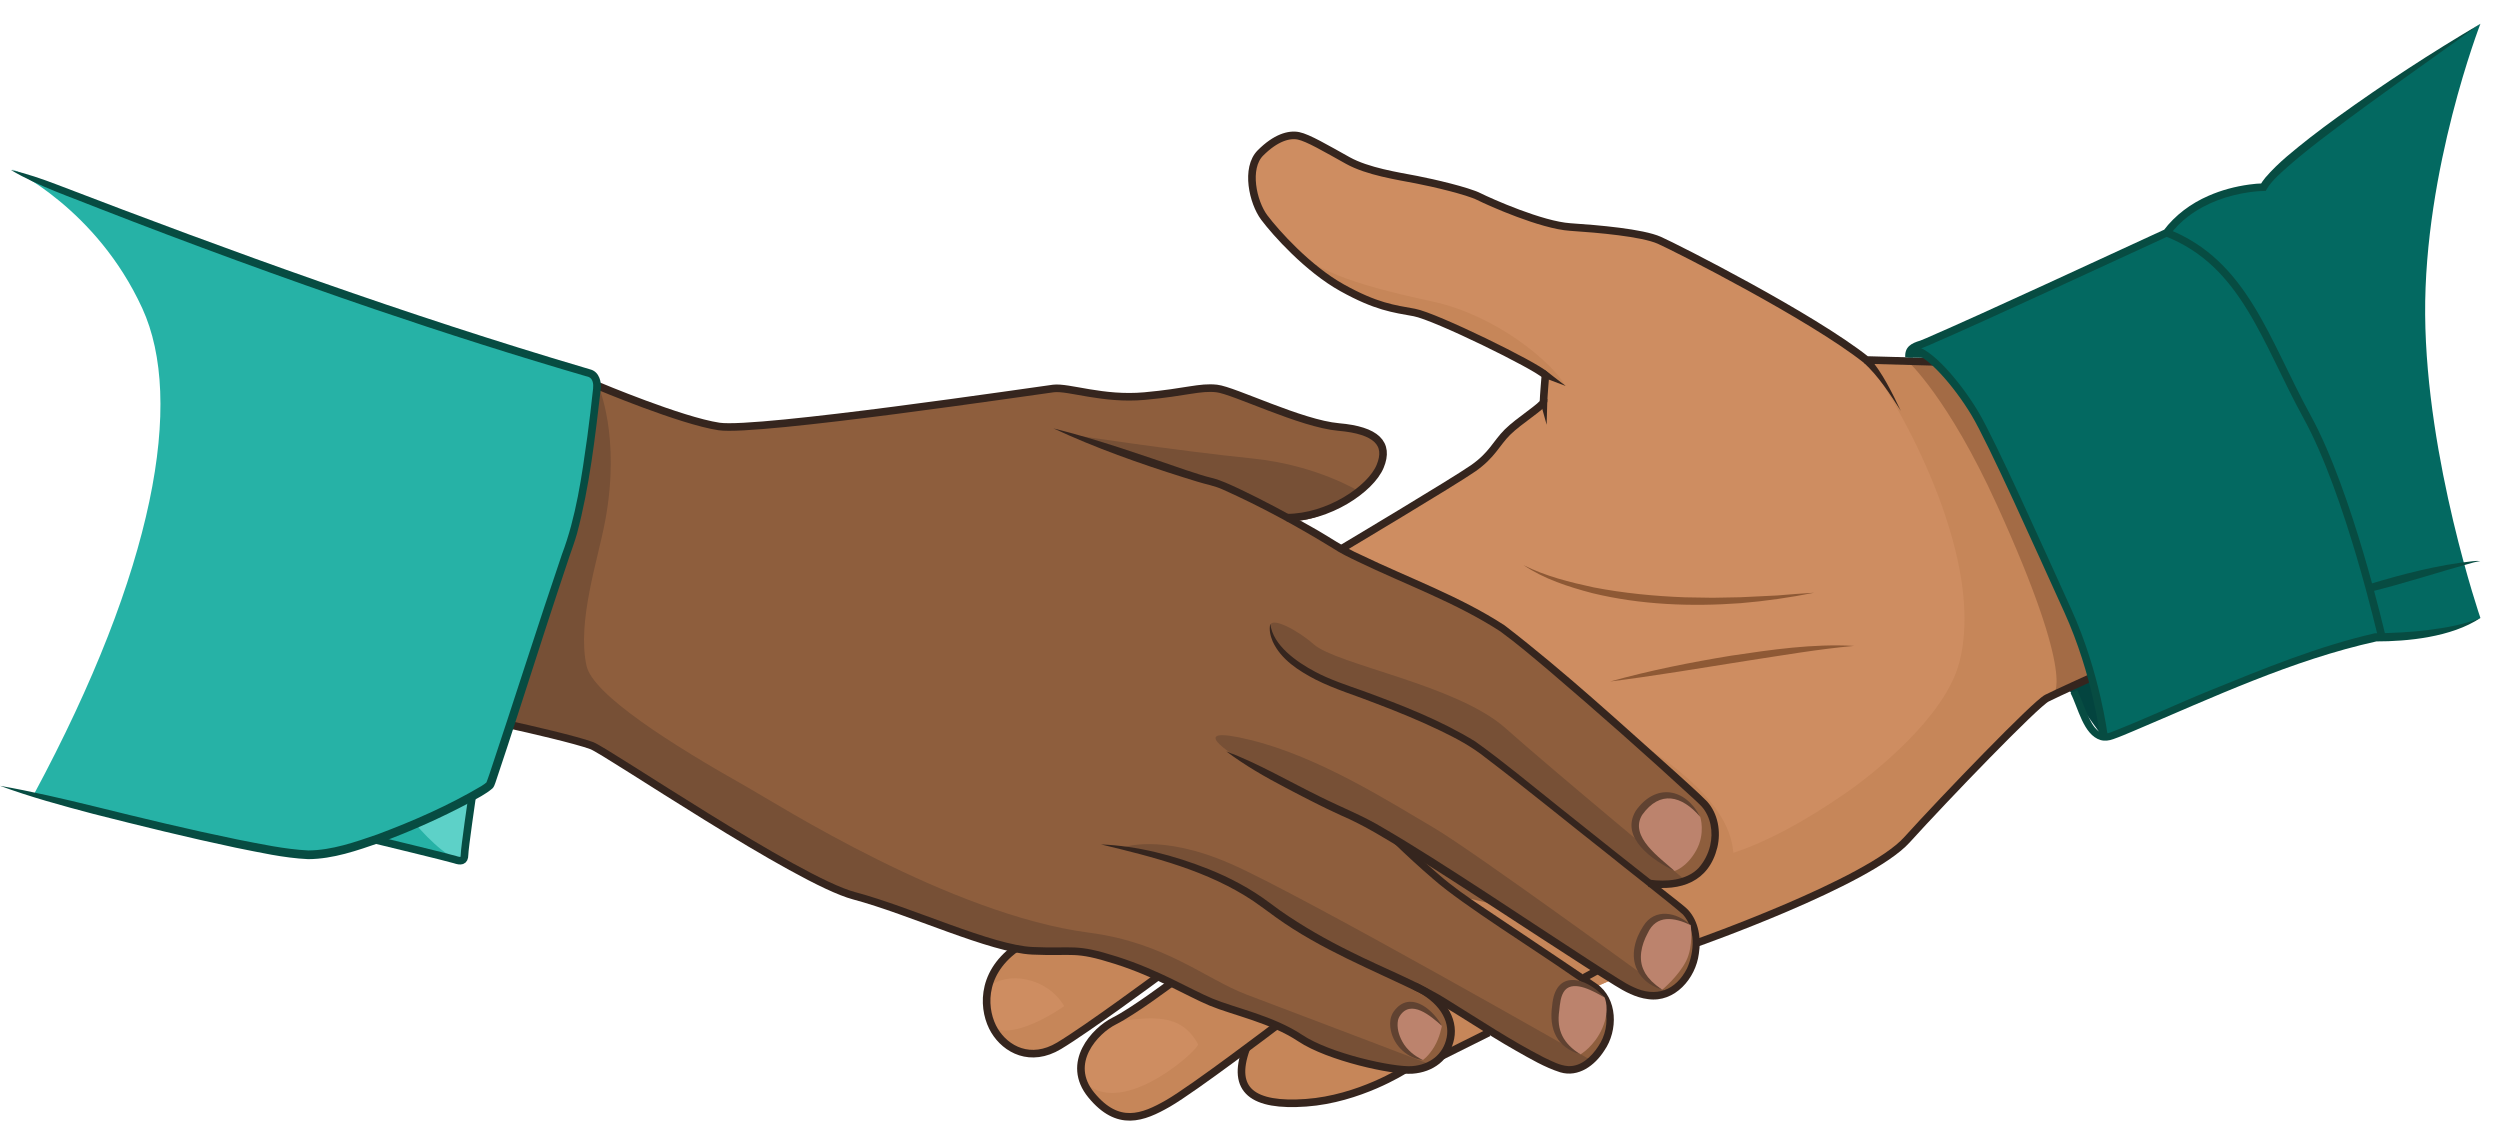 <?xml version="1.0" encoding="UTF-8"?><svg xmlns="http://www.w3.org/2000/svg" viewBox="0 0 1316 595"><defs><style>.cls-1 {
        stroke: #35251e;
      }

      .cls-1, .cls-2 {
        fill: none;
        stroke-miterlimit: 10;
        stroke-width: 4px;
      }

      .cls-2 {
        stroke: #074c42;
      }

      .cls-3 {
        fill: #5dd1c8;
      }

      .cls-3, .cls-4, .cls-5, .cls-6, .cls-7, .cls-8, .cls-9, .cls-10, .cls-11, .cls-12, .cls-13, .cls-14, .cls-15, .cls-16 {
        stroke-width: 0px;
      }

      .cls-4 {
        fill: #775036;
      }

      .cls-5 {
        fill: #ce8d61;
      }

      .cls-6 {
        fill: #8e5e3d;
      }

      .cls-7 {
        fill: #a36b45;
      }

      .cls-8 {
        fill: #03443f;
      }

      .cls-9 {
        fill: #036961;
      }

      .cls-10 {
        fill: #bc836d;
      }

      .cls-11 {
        fill: #8e5935;
      }

      .cls-12 {
        fill: #35251e;
      }

      .cls-13 {
        fill: #074c42;
      }

      .cls-14 {
        fill: #604231;
      }

      .cls-15 {
        fill: #c68659;
      }

      .cls-16 {
        fill: #26b2a6;
      }</style></defs><g id="no_borders" data-name="no borders"><polygon class="cls-8" points="1089 363 1099.88 356.58 1106.82 387.87 1089 363"/><path class="cls-9" d="M1305.69,12.51s-105.19,67.99-114.19,85.99c0,0-33,0-51,24,0,0-123,57-130,59l-4.19,2.37c8.81.37,24.19,18.63,33.19,33.63s34,71,49,104,19,66,19,66h3.67c13.33-4,91.33-42,139.33-52,0,0,35.37.59,55.19-10.2,0,0-28.5-82.98-29.09-159.64s29.09-153.16,29.09-153.16Z"/><polygon class="cls-3" points="250 409 244 453 198 439 250 409"/><path class="cls-16" d="M214.5,428.5s.27.37.78,1.02c3,3.89,14.27,17.79,25.78,23.41l-51.55-13.44,25-11Z"/><path class="cls-16" d="M17.82,418.16s117.18,31.84,145.18,31.84,93-33,95-37,33-102,42-127c7.08-19.68,12.31-63.51,14.21-81.29.52-4.81-1.55-7.59-3.71-8.21C168.5,155.5,6,89,6,89c0,0,44.72,20.57,68.91,73.31,22.22,48.44,6.67,137.33-57.08,255.85Z"/><path class="cls-5" d="M1018.5,190.5l-36-1c-29-23-100-59-109-63s-32-6-47-7-42-13-48-16-15-5-24-6-43-11-45-13-21-12-26-13-12,1-20,9-4,26,2,34,23,27,41,37,27,11,38,13,64,28,69,33c0,0-1,12-1,14s-13,10-19,16-8,12-18,19-69.52,42.5-69.52,42.5l-171.41,210.33c-18.94,13.83-17.06,33.17-11.06,43.17s19,17,34,8,52.03-36.42,52.03-36.42l7.07,3.33s-20.09,15.08-30.09,20.08-26,22-12,39,27,12,40.37,4.33l41.13-28.83c-8,22,3.5,30.5,31.5,28.5s51.72-17.24,51.72-17.24l153.66-66.79s90.62-31.97,110.86-54.32,67.76-71.65,73.76-74.65,23.52-10.92,23.52-10.92l-23.02-55.58-33-73-26.5-37.5Z"/><path id="skugga" class="cls-15" d="M684.16,315.77l-149.6,183.56c-8.39,6.12-12.69,13.33-14.36,20.32,10.08-8.66,31.01-5.27,39.99,9.97,0,0-29.47,21.17-39.99,9.02-2.65-3.06,15,31.7,44.23,7.44,15-10.53,45.09-32.01,45.09-32.01l7.07,3.33s-20.09,15.08-30.09,20.08c-.27.13-.54.28-.82.43,20.49-2.52,35.79-5.09,44.96,11.76,1.13,2.07-36.03,36.36-56.92,22.29-2.37-1.59,9.48,40.74,62.56-6.05l19.72-13.93c-.65,1.8-1.17,3.5-1.56,5.12-4.57,33.97,30.48,23.54,46.57,21.41,13.95-4.97,38.21-15.28,38.21-15.28l153.66-66.79s6.27-2.21,15.88-5.88l-13.36-10.4s21.68-8.06,16.4-35.8c-12.7-66.68-227.64-128.62-227.64-128.62Z"/><path id="v_hand" data-name="v hand" class="cls-6" d="M315,203.18s43.5,18.32,63.5,21.32,168-19,176-20,26,6,48,4,29-5,38-4,44.41,18.56,64.21,20.28,26.79,8.72,21.79,20.72-25,27-47,27l24,15c12,8,67,29,87,43s98,84,106,92,9,23.33,0,34.67-28.5,7.83-28.5,7.83l17.5,13.5c11,9,8,28,2,36s-16,15-34,4-54-35-65-42l-19.31-4.47c13.69,9.53,60.31,40.47,70.31,47.47s8.8,20.52,6.5,26.5c-2.5,6.5-11.5,20.5-24.5,16.5s-42-23-63-36l-13.75-7.4c14.25,6.6,20.75,17.4,18.75,27.4s-10,16-20.15,16.71-43.85-6.71-58.85-16.71-35-14-47-19-28-15-50-22-22-4-44-5-64-21-94-29-130-76-138-79-34-9-42.98-10.93c0,0,45.48-122.21,46.48-178.39Z"/><path class="cls-15" d="M1101.02,356.58s-17.52,7.92-23.52,10.92-53.52,52.3-73.76,74.65-110.86,54.32-110.86,54.32l6.97-44.57s24.53-1.61,72.34-34.87c14.32-9.96,51.24-39.35,59-67.65,14.22-51.87-26.69-129.53-48.69-159.87,0,0,34.09.42,34.64.19,30.6,25.04,78.89,147.86,83.87,166.9"/><path id="skugga-2" data-name="skugga" class="cls-4" d="M716,259s-22.31-14.18-56.98-17.69c-38.94-3.94-94.02-12.31-94.02-12.31l72,23,44,22s13,2,35-15Z"/><path class="cls-4" d="M691.59,339.2c12.09,10.67,75.32,21.33,100.8,44.02s95.22,80.5,95.22,80.5l-19.61,1.28-57.09-46.4s-51.16-41.17-69.51-43.6-72.73-27.46-72.74-45.41c0-5.43,14.25,1.95,22.93,9.61Z"/><path class="cls-4" d="M754.65,435.68c20.86,12.19,123.22,86.96,123.22,86.96,0,0-2.59,5.69-17.13-.49s-119.42-76.1-119.42-76.1l-89.96-47.33s-29.86-18.16,6.64-9.27,73.83,32.89,96.65,46.22Z"/><path class="cls-4" d="M590.63,446.26s19.72-7.91,57.06,8.38,190,103.54,190,103.54c0,0-1.2,6.25-12.64,4.98s-68.92-38.99-68.92-38.99c0,0-83.46-37.51-91.51-49.08s-73.99-28.84-73.99-28.84"/><path class="cls-15" d="M754.11,158.73c33.78,7.3,62.83,32,70.07,44.45,0,0-60.77-33.65-73.26-36.71s-24.05-6-33.8-9.6c-14.65-5.41-39.03-27.99-39.03-27.99,14.52,12.77,28.98,19.68,76.01,29.85Z"/><path class="cls-7" d="M1051.19,265.8c42.78,94.03,29.41,100.19,29.41,100.19l20.43-9.42s-29.72-74.87-52.89-122.6-30.99-44.29-30.99-44.29l-12.94.42s21.21,19.07,46.98,75.7Z"/><path class="cls-4" d="M656.22,523.55c-21.65-8.18-42.58-27.32-82.96-32.6-73.11-9.56-164.27-67.79-179.78-76.52-39.82-22.43-81.41-48.74-84.74-64-5.07-23.25,5.98-55.5,9.85-76.36,8.26-44.44-3.6-70.89-3.6-70.89,0,0-6.34,43.87-11.55,70.89-5.21,27.02-34.93,107.5-34.93,107.5,16.14,2.04,31.72,6.43,47,12.49,0,0,103.38,67.33,124.01,73.78-.08-.39-.29-.83-.6-1.33,21.38,8.3,50.78,17.89,50.78,17.89,0,0,15.94,8.72,44.86,14.93,13.67,2.94,31.81,0,50.46,5.4,21.24,6.15,39.58,16.98,44.01,18.86,14.84,6.28,46.59,17.88,46.59,17.88,0,0,33.64,21.74,64.07,21.23,11.5-.2,13.59-2.24,13.59-2.24,0,0-53.96-20.62-97.05-36.9Z"/></g><g id="borders"><g id="v_hand-2" data-name="v hand"><path class="cls-1" d="M315,203.18s43.5,18.32,63.5,21.32,168-19,176-20,26,6,48,4,29-5,38-4,44.41,18.56,64.21,20.28,26.79,8.72,21.79,20.72-27.21,27-49.21,27"/><path class="cls-12" d="M554.5,225.5c23.51,5.85,46.86,14.09,69.77,21.94,4.52,1.46,9.24,3.1,13.8,4.19,5.08,1.3,9.35,3.46,13.99,5.55,13.28,6.3,26.19,13.27,38.97,20.52,8.46,4.7,16.39,10.45,25.3,14.35,25.18,12.16,52.14,21.78,75.74,37.18,31.97,24.63,61.58,52.02,91.68,78.82,4.97,4.58,10.09,9.03,14.86,13.84,5.79,6.43,7.36,15.87,5.42,24.09-4.45,18.21-19.15,23.31-36.38,20.92,0,0,.69-3.84.69-3.84,8.64,1.2,19.34.48,25.68-6.04,3.02-3.31,5.19-7.55,6.21-11.93,1.66-7.08.39-15.1-4.51-20.59-1.24-1.3-2.51-2.47-3.82-3.7-25.09-23.08-50.68-45.69-76.61-67.82-8.37-7.04-16.69-14.15-25.47-20.57-23.47-15.24-49.95-24.67-75.16-36.84-4.43-2.13-9.03-4.29-13.11-7.03-18.55-11.38-37.86-21.91-57.74-30.8-4.56-2.1-9.2-2.81-13.77-4.27,0,0-7.02-2.18-7.02-2.18-23.31-7.33-46.34-15.48-68.52-25.8h0Z"/><path class="cls-12" d="M668.71,328.45c1.3,11.33,14.11,20.15,23.51,25.12,7.6,4.12,17.15,7.26,25.34,10.15,20.23,7.43,40.48,15.24,58.95,26.55,15,10.7,29.21,22.64,43.61,34.08,16.35,13.16,40.94,32.56,57.62,45.72,2.12,1.76,8.91,6.81,10.86,8.87,5.66,6.15,6.95,15.15,5.67,23.14-1.66,12.96-12.65,25.83-26.68,23.87-6.63-.79-12.45-4.05-17.64-7.28-5.23-3.23-10.41-6.52-15.58-9.83-29.73-19.08-62.7-41.07-92.64-59.8-11.66-7.16-23.35-14.49-35.91-19.87-9.81-4.45-19.37-9.43-28.9-14.44-10.88-5.68-21.54-11.79-31.43-19.23,17.33,6.57,33.1,15.91,49.64,23.99,10.97,5.47,22.6,9.99,33.05,16.36,29.76,17.23,78.97,50.52,108.4,69.54,5.14,3.33,10.29,6.64,15.47,9.87,2.55,1.61,5.06,3.12,7.78,4.35,11.89,5.66,22.26,1.82,28.23-9.85,3.99-8.85,4.54-20.81-2.13-28.35-6.64-5.92-31.88-25.49-39.21-31.52-21.64-17.02-42.98-34.54-64.91-51.2-7.17-5.72-15.09-9.95-23.31-13.92-10.96-5.31-22.28-9.91-33.69-14.28-10.47-4.16-22.14-7.62-32.21-12.73-8.91-4.63-18.26-10.52-22.63-20.04-1.21-2.9-2.05-6.17-1.3-9.28h0Z"/><path class="cls-12" d="M579.5,444.5c19.46.77,38.54,5.79,56.6,12.96,11.23,4.47,22.34,10.36,32.08,17.67,0,0,5.78,4.24,5.78,4.24,11.77,8.21,24.34,15.35,37.22,21.69,17.2,8.7,35.66,15.51,51.96,25.97,16.37,10.12,32.44,20.83,49.56,29.6,4.12,1.91,8.22,4.25,12.78,4.57,6.77.34,12.25-4.92,15.76-10.28,3.87-5.6,5.28-12.62,3.9-19.27-.89-4.34-3.27-8.14-6.9-10.68-3.94-2.73-7.95-5.44-11.94-8.14-16.73-11.76-56.54-36.64-71.46-49.75-7.38-6.32-14.5-12.87-21.48-19.62,0,0,2.58-2.64,2.58-2.64,6.91,6.67,14.02,13.19,21.31,19.43,7.27,6.36,15.05,11.76,23.08,17.12,9.03,6.09,51.97,34.8,60.11,40.45,11.24,7.75,11.4,24.73,4.06,35.22-4.92,7.76-13.58,14.29-23.2,11.42-8.22-2.62-15.72-7.1-23.18-11.29-16.8-9.46-32.57-20.75-49.51-29.88-26.02-12.72-53.39-23.43-77.08-40.49-2.82-2.11-8.8-6.43-11.7-8.45-24.02-16.05-52.51-23.19-80.34-29.86h0Z"/><path class="cls-1" d="M268.52,381.57c8.98,1.93,34.98,7.93,42.98,10.93s108,71,138,79,72,28,94,29,22-2,44,5,38,17,50,22,32,9,47,19,48.7,17.42,58.85,16.71,18.15-6.71,20.15-16.71-4.51-20.79-18.75-27.4"/><g id="naglar"><g id="naglar-2" data-name="naglar"><path class="cls-10" d="M832,555c-16-7-13.4-20.02-13-25,2-25,25.64-4.97,25.64-4.97,0,0,3.03,6.25-1.07,15.95s-11.58,14.02-11.58,14.02Z"/><path class="cls-10" d="M875,521c-19-9-13.23-25.15-8-33,8-12,23-1,23-1,0,0,1.58,10.87-2.42,18.87s-12.58,15.13-12.58,15.13Z"/><path class="cls-10" d="M881.5,458.49c-6.5-4.51-31.5-19.49-15.5-34.49s29,6,29,6c0,0,2.88,8.65-2.12,17.65s-11.38,10.84-11.38,10.84Z"/><path class="cls-10" d="M749,558c-14-4-17.6-18.53-14-24,9.07-13.78,24,6,24,6,0,0-1,6-4,11s-6,7-6,7Z"/></g><path class="cls-14" d="M844.64,525.03c-5.22-2.85-15.94-9.33-20.85-3.79-2.34,2.86-2.6,7.05-2.99,10.64-1.56,10.54,2.19,17.57,11.19,23.13-12.5-3.54-16.7-13.3-14.94-25.57,1.62-19.39,17.61-15.37,27.58-4.41h0Z"/><path class="cls-14" d="M890,487c-8.54-4.08-18.08-5.81-22.7,4.32-3.25,6-5.08,13.6-1.84,19.81.14.26.52,1.01.65,1.26.19.29,1.16,1.67,1.37,1.98.6.73,1.36,1.46,1.97,2.19.73.69,1.51,1.3,2.26,1.99,1.05.87,2.21,1.59,3.29,2.45-2.31-.76-4.58-1.76-6.65-3.08-2.7-1.83-5.01-4.23-6.49-7.28-3.76-7.47-1.23-16.47,3.13-23.08,5.98-9.79,17.8-7.44,25.01-.56h0Z"/><path class="cls-14" d="M895,430c-9.67-11.2-21.15-14.23-30.57-1.03-6.99,11.44,9.49,22.61,17.07,29.52-11.06-5.37-28.99-17.31-20.46-31.64,10.36-14.76,26.08-12.24,33.96,3.15h0Z"/><path class="cls-14" d="M759,540c-5.71-5.06-16.44-14.44-22.27-4.99-.38.63-.62,1.26-.81,1.96-.76,3.91.38,7.92,2.31,11.4,2.38,4.32,6.29,7.44,10.78,9.63-8.1-.9-15.13-7.39-16.84-15.42-.55-2.49-.62-5.16.21-7.6.57-1.81,1.82-3.36,3.13-4.69,8.45-8.02,19.34,1.94,23.5,9.72h0Z"/></g></g><g id="h_hand" data-name="h hand"><path class="cls-1" d="M705.98,289s59.52-35.5,69.52-42.5,12-13,18-19,19-14,19-16,1-14,1-14c-5-5-58-31-69-33s-20-3-38-13-35-29-41-37-10-26-2-34,15-10,20-9,14.51,6.62,26,13c10.43,5.79,26.24,8.16,36.17,10.08,8.89,1.72,26.83,5.92,32.83,8.92s33,15,48,16,38,3,47,7,80,40,109,63l36,1"/><line class="cls-1" x1="783.64" y1="543.56" x2="759.06" y2="555.82"/><path class="cls-1" d="M1101.02,356.58s-17.52,7.92-23.52,10.92-53.52,52.3-73.76,74.65-110.86,54.32-110.86,54.32"/><g><path class="cls-1" d="M739.22,563.26s-23.72,15.24-51.72,17.24-39.5-6.5-31.5-28.5"/><path class="cls-1" d="M672.07,539.82s-43.83,33.33-57.2,41-26.37,12.67-40.37-4.33,2-34,12-39,30.09-20.08,30.09-20.08"/><path class="cls-1" d="M609.53,514.08s-37.03,27.42-52.03,36.42-28,2-34-8-7.88-29.34,11.06-43.17"/></g><path class="cls-11" d="M802.03,297.5c11.39,5.78,24.45,9.02,36.89,11.7,15.73,3.05,32.1,4.63,48.08,5.23,3.3.03,11.32.2,14.55.23,4.68-.11,9.9-.23,14.56-.27,5.71-.2,13.66-.72,19.43-.94,6.47-.53,12.94-1.08,19.46-1.44-12.79,2.55-25.71,4.43-38.72,5.5-25.99,1.91-52.62.9-78.04-5.27-12.57-3.31-25.37-7.4-36.21-14.73h0Z"/><path class="cls-11" d="M847.59,358.74c20.9-5.84,42.19-10.05,63.59-13.58,21.42-3.19,43.11-6.38,64.82-5.16-18.83,1.69-37.52,4.96-56.19,7.8-21.97,3.5-50.28,8.2-72.22,10.94h0Z"/><line class="cls-1" x1="841.09" y1="510.71" x2="834.07" y2="514.54"/></g><g id="h_ärm" data-name="h ärm"><path class="cls-13" d="M1305.69,12.51c-25.65,18.53-54.81,38.8-79.77,57.82-7.1,5.37-14.15,10.9-20.85,16.72-4.18,3.76-8.83,7.58-11.77,12.36,0,0-.62,1.08-.62,1.08-2.67.02-5.41.23-8.15.61-11.63,1.61-23.18,5.6-32.56,12.74-3.75,2.81-7.03,6.17-9.86,9.87l-.31.41-.45.21c-34.12,15.61-91.83,42.6-125.74,57.32-1.52.64-3.08,1.3-4.64,1.82-1.35.4-2.67.97-3.34,1.66-.66.67-.71,1.18-.71,3.08,0,0-4-.13-4-.13-.34-5.52,3.21-7.39,7.89-8.78,1.08-.42,2.18-.88,3.24-1.33,33.6-14.59,91.73-41.74,125.62-57.26,0,0-.76.61-.76.61,6.05-8.05,14.4-14.23,23.58-18.22,6.85-3.02,14.11-4.94,21.51-5.96,2.48-.33,4.9-.57,7.51-.62,0,0-1.79,1.11-1.79,1.11.8-1.6,1.76-2.88,2.75-4.1,6.93-8.09,15.4-14.62,23.68-21.19,4.25-3.34,10.01-7.59,14.41-10.77,24.07-17.37,49.53-34,75.13-49.04h0Z"/><path class="cls-2" d="M1107.5,387.5s-4-33-19-66-40-89-49-104-24.38-33.27-33.19-33.63"/><path class="cls-13" d="M1093.43,363.28c1.68,3.55,3,7.14,4.45,10.6,2.48,5.66,5.82,14.57,13.32,11.59,17.61-6.85,34.85-14.99,52.4-22.12,28.24-11.47,56.64-23.15,86.45-29.98,9.41-.12,18.99-.54,28.36-1.76,9.29-1.17,18.49-2.83,27.27-6.31-15.31,10.21-38.66,12.35-54.74,12.34-44.43,9.85-86.04,29.47-127.8,47.14-3.53,1.48-6.98,2.99-10.71,4.3-2.12.78-4.46,1.11-6.7.49-9.07-2.73-11.82-17.14-15.75-24.64,0,0,3.45-1.65,3.45-1.65h0Z"/><path class="cls-13" d="M1246.95,307.58c17.96-5.4,36.28-10.21,54.96-12.19,0,0,1.88-.12,1.88-.12,0,0,1.89.07,1.89.07-.93.13-2.76.51-3.67.75-17.7,4.87-36.17,10.96-53.97,15.34,0,0-1.09-3.85-1.09-3.85h0Z"/><path class="cls-2" d="M1253.85,335.48s-17.35-75.98-39.35-115.98-33-81-74-97"/></g><g id="v_ärm" data-name="v ärm"><path id="v_ärm-2" data-name="v ärm" class="cls-2" d="M248.5,419.5s-3.95,27-3.98,30.5-2.02,3.5-5.02,2.5-42.02-10.43-42.02-10.43"/><g id="v_ärm-3" data-name="v ärm"><path class="cls-13" d="M5.69,89.46c8.39,1.91,16.45,4.73,24.46,7.77,91.55,35.16,183.88,68.64,277.95,96.44,0,0,3.12.93,3.12.93,4.27,1.41,5.5,6.62,5.01,10.28-3,25.55-5.87,51.14-12.51,76.08-.98,3.54-2.85,8.71-4.07,12.24-2.6,7.58-9.45,28.54-12.04,36.44-6.88,21.06-19.77,61.65-26.78,82.24-.39,1.03-.79,2.44-1.63,3.17-3.63,3.09-7.81,5.09-11.89,7.41-15.2,8.08-30.87,15.08-47.02,21.02-12.25,4.23-24.83,8.7-38.05,8.78-13.06-.62-25.62-3.56-38.32-6.07-25.09-5.3-49.98-11.46-74.83-17.76C32.8,424.13,15.8,419.49,0,413.65c16.56,2.91,33.69,6.91,50.06,10.92,24.83,6.15,49.7,12.15,74.75,17.3,12.38,2.4,24.97,5.17,37.5,5.81,12.47-.1,24.64-4.42,36.42-8.48,18.78-7.03,37.36-15.17,54.63-25.39,1.01-.67,1.96-1.24,2.74-1.98.07-.07-.07.07-.09.17.4-.86,1.3-3.64,1.66-4.61,11.65-34.72,26.3-80.88,38.11-115.51,7.52-19.84,10.45-41.1,13.39-62.05,1.13-8.44,2.14-16.91,3.04-25.36.25-2.41-.16-5.07-2.22-5.99-37.88-11.05-75.6-23.04-112.94-35.76-47.89-16.32-97.29-34.43-144.36-52.78-15.85-6.4-32.23-11.71-46.99-20.48h0Z"/></g></g><polygon class="cls-13" points="1004.21 188.12 1013.04 188.38 1006.76 184.21 1004.21 188.12"/><path class="cls-12" d="M1000.56,216.21c-5.75-8.9-11.65-18.09-19.45-25.28,0,0,2.79-2.87,2.79-2.87,7.15,8.39,11.92,18.33,16.67,28.15h0Z"/><polygon class="cls-12" points="814.15 223.58 810.56 210.57 814.53 210.08 814.15 223.58 814.15 223.58"/><polygon class="cls-12" points="824.19 203.18 811.52 198.41 813.46 194.92 824.19 203.18 824.19 203.18"/></g></svg>